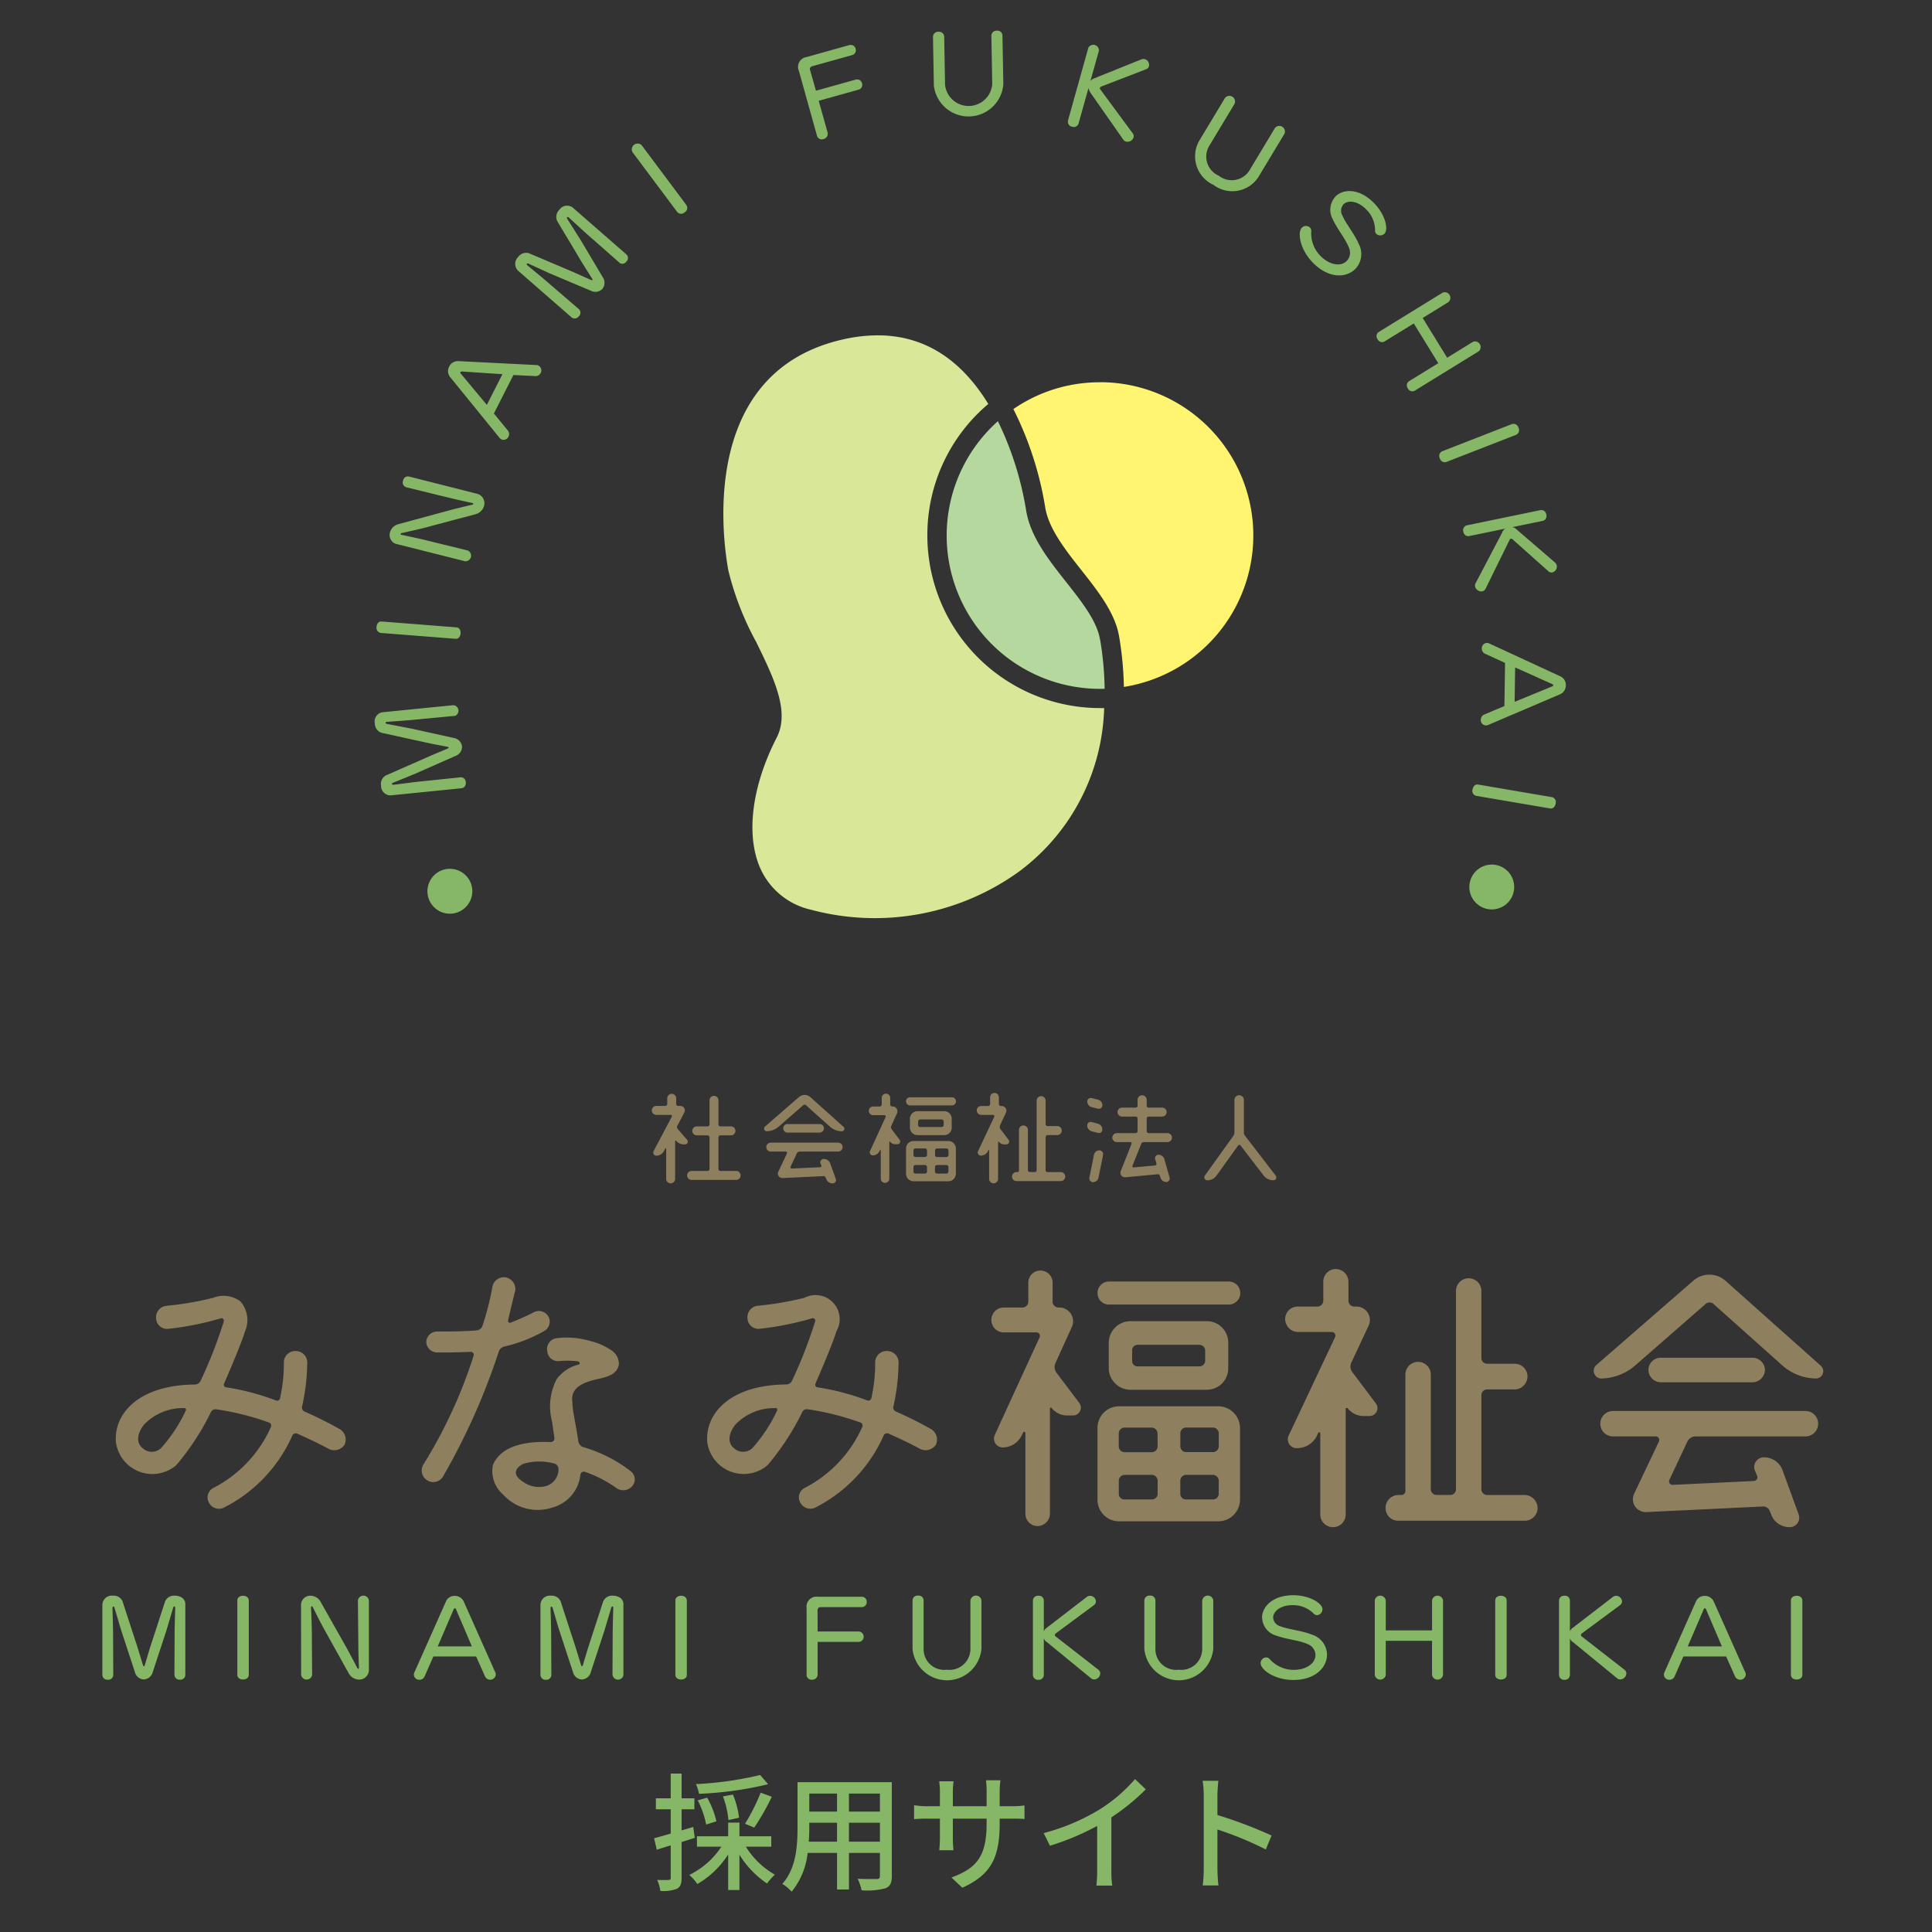 <svg xmlns="http://www.w3.org/2000/svg" xmlns:xlink="http://www.w3.org/1999/xlink" width="151" height="151" viewBox="0 0 151 151">
  <rect x="0" y="0" width="151" height="151" fill="#333333" stroke="none"/>
  <defs>
    <clipPath id="clip-path">
      <rect id="長方形_820" data-name="長方形 820" width="151" height="151" transform="translate(803 8746)" fill="#fff" stroke="#707070" stroke-width="1"/>
    </clipPath>
  </defs>
  <g id="footer-logo" transform="translate(-803 -8746)" clip-path="url(#clip-path)">
    <path id="パス_2428" data-name="パス 2428" d="M12.992,274.688c-.276.924-1.178,3.029-1.64,4.091a.211.211,0,0,0,.185.3A18.9,18.9,0,0,1,15.4,280.1a.241.241,0,0,0,.324-.16,12.584,12.584,0,0,0,.3-2.844.893.893,0,0,1,.971-.855.9.9,0,0,1,.855.993,16.379,16.379,0,0,1-.393,3.306.343.343,0,0,0,.207.44,29.787,29.787,0,0,1,2.727,1.364.941.941,0,0,1,.371,1.225.965.965,0,0,1-1.226.324c-.88-.484-1.709-.855-2.473-1.2a.291.291,0,0,0-.371.138,11.568,11.568,0,0,1-5.291,5.615.884.884,0,0,1-1.226-.345.834.834,0,0,1,.371-1.178,9.852,9.852,0,0,0,4.462-4.738.258.258,0,0,0-.185-.371,20.857,20.857,0,0,0-4.069-1.018.4.4,0,0,0-.44.233,19.615,19.615,0,0,1-2.706,4.138,2.874,2.874,0,0,1-4.713-1.826c-.164-2.171,1.735-4.437,6.146-4.484A.5.5,0,0,0,9.5,278.6a35.6,35.6,0,0,0,1.826-4.669.193.193,0,0,0-.207-.255,23.259,23.259,0,0,1-4.182.833.858.858,0,0,1-.9-.833.9.9,0,0,1,.807-.971,24.5,24.5,0,0,0,3.651-.625,2.207,2.207,0,0,1,2.127.276,2.208,2.208,0,0,1,.371,2.335Zm-6.538,9.106a11.886,11.886,0,0,0,1.895-2.887.132.132,0,0,0-.138-.207,4.193,4.193,0,0,0-3.12,1.295c-.6.764-.578,1.48-.091,1.847a1.043,1.043,0,0,0,1.455-.047Z" transform="translate(809.162 8575.354)" fill="#8e7f5e"/>
    <path id="パス_2429" data-name="パス 2429" d="M75.121,273.33a.588.588,0,0,0-.44.393,51.55,51.55,0,0,1-4.393,9.822.885.885,0,0,1-1.178.255.9.9,0,0,1-.324-1.247,37.666,37.666,0,0,0,3.927-8.506.231.231,0,0,0-.255-.3c-.625.022-1.342.047-1.989.047h-.625a.862.862,0,0,1-.833-.833.853.853,0,0,1,.833-.807c1.062,0,2.127,0,3.142-.091a.541.541,0,0,0,.44-.415,21.522,21.522,0,0,0,.764-3.029.914.914,0,0,1,1.04-.695.936.936,0,0,1,.738,1.04c-.138.509-.324,1.316-.556,2.287-.047.138.069.276.207.207.578-.233,1.178-.484,1.756-.785a.859.859,0,0,1,1.178.3.838.838,0,0,1-.3,1.131,11.392,11.392,0,0,1-3.142,1.225Zm9.822,9.71a.8.8,0,0,1,.185,1.178.925.925,0,0,1-1.273.16,9.345,9.345,0,0,0-2.426-1.247.273.273,0,0,0-.371.207A2.964,2.964,0,0,1,78.91,285.9a3.646,3.646,0,0,1-3.884-.993,2.434,2.434,0,0,1-.807-2.313c.324-.785,1.295-1.942,4.531-1.8a.285.285,0,0,0,.276-.345c-.047-.3-.116-.833-.185-1.273a4.582,4.582,0,0,1,.371-3.306,3.022,3.022,0,0,1,1.709-1.131c.16-.047.069-.233-.069-.255a7.256,7.256,0,0,0-1.433-.022.835.835,0,0,1-.949-.785.846.846,0,0,1,.695-.993,6.345,6.345,0,0,1,2.636.207,4.959,4.959,0,0,1,1.756.786,1.268,1.268,0,0,1,.509,1.087c-.16.738-.88.924-1.549,1.087-1.873.371-2.2,1.062-2.08,1.847,0,.669.255,1.6.462,3.051a.6.6,0,0,0,.371.44,11.021,11.021,0,0,1,3.673,1.847Zm-6.52,1.178a1.361,1.361,0,0,0,.924-1.316.446.446,0,0,0-.371-.44,4.458,4.458,0,0,0-2.335.022c-.415.16-1.131.738-.069,1.411a2.106,2.106,0,0,0,1.847.324Z" transform="translate(767.303 8577.912)" fill="#8e7f5e"/>
    <path id="パス_2430" data-name="パス 2430" d="M140.1,274.688c-.276.924-1.178,3.029-1.64,4.091a.211.211,0,0,0,.185.3,18.9,18.9,0,0,1,3.858,1.018.241.241,0,0,0,.324-.16,12.584,12.584,0,0,0,.3-2.844.893.893,0,0,1,.971-.855.9.9,0,0,1,.855.993,16.379,16.379,0,0,1-.393,3.306.343.343,0,0,0,.207.44,29.787,29.787,0,0,1,2.727,1.364.941.941,0,0,1,.371,1.225.965.965,0,0,1-1.225.324c-.88-.484-1.709-.855-2.473-1.2a.291.291,0,0,0-.371.138,11.568,11.568,0,0,1-5.291,5.615.884.884,0,0,1-1.226-.345.834.834,0,0,1,.371-1.178,9.852,9.852,0,0,0,4.462-4.738.258.258,0,0,0-.185-.371,20.857,20.857,0,0,0-4.069-1.018.4.4,0,0,0-.44.233,19.615,19.615,0,0,1-2.706,4.138A2.874,2.874,0,0,1,130,283.335c-.164-2.171,1.735-4.437,6.146-4.484a.5.5,0,0,0,.462-.255,35.6,35.6,0,0,0,1.826-4.669.193.193,0,0,0-.207-.255,23.259,23.259,0,0,1-4.182.833.858.858,0,0,1-.9-.833.9.9,0,0,1,.807-.971,24.505,24.505,0,0,0,3.651-.625,1.884,1.884,0,0,1,2.5,2.611Zm-6.542,9.106a11.886,11.886,0,0,0,1.895-2.887.132.132,0,0,0-.138-.207,4.193,4.193,0,0,0-3.12,1.295c-.6.764-.578,1.48-.091,1.847A1.043,1.043,0,0,0,133.56,283.793Z" transform="translate(728.275 8575.354)" fill="#8e7f5e"/>
    <path id="パス_2431" data-name="パス 2431" d="M196.362,269.317a1.075,1.075,0,0,1,.993,1.524l-1.273,2.8a.753.753,0,0,0,.069.764l1.778,2.356a.612.612,0,0,1-.484.993h-.484a1.548,1.548,0,0,1-1.2-.6c-.022-.047-.116,0-.116.047v8.226a.978.978,0,0,1-.971.971.959.959,0,0,1-.949-.971v-6.309a.089.089,0,0,0-.164-.047l-.116.233a1.66,1.66,0,0,1-1.5.949.689.689,0,0,1-.625-.949l3.513-7.651a.274.274,0,0,0-.255-.393h-2.542a.971.971,0,0,1,0-1.942h1.455a.463.463,0,0,0,.462-.462v-1.48a.949.949,0,1,1,1.9,0v1.48a.463.463,0,0,0,.462.462h.047Zm3-1.131a.9.9,0,0,1,.9-.9h9.36a.9.9,0,1,1,0,1.8h-9.36A.888.888,0,0,1,199.366,268.186Zm1.687,17.841a1.682,1.682,0,0,1-1.687-1.687v-5.615a1.682,1.682,0,0,1,1.687-1.687h7.764a1.7,1.7,0,0,1,1.687,1.687v5.615a1.7,1.7,0,0,1-1.687,1.687Zm-.807-13.957a1.7,1.7,0,0,1,1.687-1.687h5.986a1.679,1.679,0,0,1,1.666,1.687v1.989a1.677,1.677,0,0,1-1.666,1.687h-5.986a1.7,1.7,0,0,1-1.687-1.687Zm3.811,7.095a.462.462,0,0,0-.462-.462h-2.127a.458.458,0,0,0-.44.462v1.018a.454.454,0,0,0,.44.44H203.6a.459.459,0,0,0,.462-.44Zm-2.586,3.233a.458.458,0,0,0-.44.462v1.018a.439.439,0,0,0,.44.44H203.6a.444.444,0,0,0,.462-.44v-1.018a.462.462,0,0,0-.462-.462Zm5.869-8.48a.441.441,0,0,0,.44-.44v-.807a.454.454,0,0,0-.44-.44h-4.829a.439.439,0,0,0-.44.44v.807a.426.426,0,0,0,.44.44Zm1.04,6.7a.458.458,0,0,0,.462-.44v-1.018a.462.462,0,0,0-.462-.462h-2.1a.459.459,0,0,0-.44.462v1.018a.454.454,0,0,0,.44.44Zm-2.542,3.258a.439.439,0,0,0,.44.44h2.1a.444.444,0,0,0,.462-.44v-1.018a.462.462,0,0,0-.462-.462h-2.1a.459.459,0,0,0-.44.462Z" transform="translate(689.416 8578.875)" fill="#8e7f5e"/>
    <path id="パス_2432" data-name="パス 2432" d="M259.388,273.456a.756.756,0,0,0,.091.764l1.826,2.426a.615.615,0,0,1-.484.993h-.484a1.576,1.576,0,0,1-1.247-.625c-.047-.022-.138,0-.138.047v8.273a.993.993,0,0,1-1.986,0V279a.087.087,0,0,0-.16-.047l-.091.207a1.74,1.74,0,0,1-1.571.993.692.692,0,0,1-.647-.993l3.629-7.695a.282.282,0,0,0-.255-.393h-2.658a1.021,1.021,0,0,1-.993-1.018.98.98,0,0,1,.993-.971h1.549a.461.461,0,0,0,.44-.462v-1.5a.978.978,0,0,1,.971-.971,1,1,0,0,1,.993.971v1.5a.458.458,0,0,0,.44.462h.164a1.052,1.052,0,0,1,.971,1.5l-1.342,2.866Zm10.168,9.917a.458.458,0,0,0,.462.44h2.913a1.026,1.026,0,0,1,1.018,1.018,1,1,0,0,1-1.018.993h-9.87a.985.985,0,0,1-.993-.993,1.009,1.009,0,0,1,.993-1.018h.233a.315.315,0,0,0,.324-.324V274.4a.993.993,0,0,1,1.986,0v8.968a.454.454,0,0,0,.44.44h1.087a.439.439,0,0,0,.44-.44V267.866a.993.993,0,1,1,1.986,0v5.247a.444.444,0,0,0,.462.44h2.149a1,1,0,0,1,.993.993,1.023,1.023,0,0,1-.993,1.018h-2.149a.444.444,0,0,0-.462.44v7.371Z" transform="translate(649.224 8579.033)" fill="#8e7f5e"/>
    <path id="パス_2433" data-name="パス 2433" d="M329.915,269.671a.472.472,0,0,0-.669,0l-5.477,4.786a4.179,4.179,0,0,1-2.706,1.018.609.609,0,0,1-.371-1.018l7.626-6.633a1.9,1.9,0,0,1,2.52.022l7.44,6.633a.569.569,0,0,1-.371.993,4.008,4.008,0,0,1-2.636-1.018l-5.36-4.786ZM322.035,280a.993.993,0,0,1,0-1.986h15.044a.993.993,0,1,1,0,1.986h-8.6a.7.7,0,0,0-.625.393l-1.411,3a.274.274,0,0,0,.255.393l6.331-.3a.293.293,0,0,0,.276-.393l-.185-.44a.753.753,0,0,1,.716-1.018,1.538,1.538,0,0,1,1.455,1.018l1.247,3.422a.741.741,0,0,1-.695,1.018,1.518,1.518,0,0,1-1.455-1.018l-.116-.276a.532.532,0,0,0-.484-.324l-9.153.44a1.006,1.006,0,0,1-.949-1.433l1.942-4.091a.282.282,0,0,0-.255-.393h-3.349Zm3.742-4.229a.978.978,0,0,1-.971-.971.959.959,0,0,1,.971-.949h7.164a.974.974,0,0,1,.971.949.993.993,0,0,1-.971.971Z" transform="translate(607.032 8578.266)" fill="#8e7f5e"/>
    <path id="パス_2434" data-name="パス 2434" d="M5.643,342.56l.015-3.244c0-.491.047-1.986.047-1.986,0-.087-.033-.135-.069-.135s-.069.04-.095.116c0,0-.491,1.666-.578,1.931l-1.015,3.087a.761.761,0,0,1-.7.578.753.753,0,0,1-.695-.578l-1.073-3.269c-.062-.2-.516-1.742-.516-1.742-.015-.069-.062-.109-.095-.109s-.069.04-.069.142c0,0,.047,1.564.047,1.862l.015,3.346v.007a.379.379,0,0,1-.422.36.386.386,0,0,1-.429-.367v-5.513a.737.737,0,0,1,.822-.687.746.746,0,0,1,.756.447l1.164,3.575.415,1.353c.033.095.055.142.087.142s.062-.047.087-.142c0,0,.345-1.156.407-1.353l1.164-3.575a.761.761,0,0,1,.767-.447c.407,0,.815.218.815.665v5.535a.374.374,0,0,1-.422.36.373.373,0,0,1-.422-.353v-.007Z" transform="translate(810.99 8534.355)" fill="#86b767"/>
    <path id="パス_2435" data-name="パス 2435" d="M29.02,336.737c0-.251.225-.367.447-.367s.447.116.447.367v5.818c0,.244-.218.36-.447.36s-.447-.116-.447-.36Z" transform="translate(792.529 8534.35)" fill="#86b767"/>
    <path id="パス_2436" data-name="パス 2436" d="M44.456,338.866c-.244-.436-.822-1.6-.822-1.6a.125.125,0,0,0-.095-.08c-.022,0-.047.033-.047.1v.015s.062,1.455.062,1.986l.022,3.269a.436.436,0,0,1-.858,0l-.007-5.393a.726.726,0,0,1,.735-.8.9.9,0,0,1,.789.469l2.033,3.6c.265.476.844,1.586.844,1.586.022.04.047.062.069.062s.055-.033.055-.1c0,0-.047-1.116-.047-1.68l-.033-3.575a.434.434,0,0,1,.858,0v5.393a.756.756,0,0,1-.767.8.943.943,0,0,1-.822-.516l-1.978-3.549Z" transform="translate(783.818 8534.355)" fill="#86b767"/>
    <path id="パス_2437" data-name="パス 2437" d="M71.829,341.135H68.484l-.68,1.549a.437.437,0,0,1-.407.273.417.417,0,0,1-.436-.389.4.4,0,0,1,.04-.189l2.469-5.549a.726.726,0,0,1,.687-.429.753.753,0,0,1,.695.429l2.469,5.542a.371.371,0,0,1,.04.178.427.427,0,0,1-.447.4.441.441,0,0,1-.4-.273l-.687-1.542Zm-1.578-3.7a.086.086,0,0,0-.087-.062.084.084,0,0,0-.087.062l-1.251,2.909h2.666l-1.244-2.909Z" transform="translate(768.387 8534.33)" fill="#86b767"/>
    <path id="パス_2438" data-name="パス 2438" d="M99.793,342.56l.015-3.244c0-.491.047-1.986.047-1.986,0-.087-.033-.135-.069-.135s-.069.04-.095.116c0,0-.491,1.666-.578,1.931L98.1,342.331a.761.761,0,0,1-.7.578.753.753,0,0,1-.695-.578l-1.073-3.269c-.062-.2-.516-1.742-.516-1.742-.015-.069-.062-.109-.095-.109s-.069.04-.069.142c0,0,.047,1.564.047,1.862l.015,3.346v.007a.379.379,0,0,1-.422.36.386.386,0,0,1-.429-.367v-5.513a.737.737,0,0,1,.822-.687.746.746,0,0,1,.756.447l1.164,3.575.415,1.353c.033.095.055.142.087.142s.062-.047.087-.142c0,0,.345-1.156.407-1.353l1.164-3.575a.761.761,0,0,1,.767-.447c.407,0,.815.218.815.665v5.535a.428.428,0,0,1-.844.007v-.007Z" transform="translate(751.078 8534.355)" fill="#86b767"/>
    <path id="パス_2439" data-name="パス 2439" d="M123.17,336.737c0-.251.225-.367.447-.367s.447.116.447.367v5.818c0,.244-.218.36-.447.36s-.447-.116-.447-.36Z" transform="translate(732.617 8534.35)" fill="#86b767"/>
    <path id="パス_2440" data-name="パス 2440" d="M152.232,340.114v2.556a.412.412,0,0,1-.447.4.375.375,0,0,1-.415-.382v-5.222a.774.774,0,0,1,.876-.876h3.418a.391.391,0,0,1,.407.407.383.383,0,0,1-.4.4H152.49c-.182,0-.265.087-.265.273l.007,1.633h3.189a.407.407,0,0,1,.007.815h-3.2Z" transform="translate(714.672 8534.209)" fill="#86b767"/>
    <path id="パス_2441" data-name="パス 2441" d="M178.667,336.707a.434.434,0,0,1,.858,0v3.8a2.705,2.705,0,0,1-5.386,0v-3.8a.393.393,0,0,1,.436-.367.387.387,0,0,1,.429.367v3.753a1.616,1.616,0,0,0,1.822,1.673,1.633,1.633,0,0,0,1.836-1.673v-3.753Z" transform="translate(700.183 8534.368)" fill="#86b767"/>
    <path id="パス_2442" data-name="パス 2442" d="M201.055,339.974a.666.666,0,0,1-.2-.273v2.869a.384.384,0,0,1-.422.367.39.39,0,0,1-.429-.367v-5.833a.387.387,0,0,1,.429-.367.38.38,0,0,1,.422.367v2.415a.567.567,0,0,1,.2-.258l3.16-2.433a.432.432,0,0,1,.258-.087.467.467,0,0,1,.455.436.362.362,0,0,1-.164.3l-2.971,2.2a.163.163,0,0,0-.076.124.14.14,0,0,0,.062.116l3.338,2.6a.352.352,0,0,1,.149.291.49.49,0,0,1-.469.469.38.38,0,0,1-.258-.095l-3.473-2.847Z" transform="translate(683.727 8534.35)" fill="#86b767"/>
    <path id="パス_2443" data-name="パス 2443" d="M228.487,336.707a.434.434,0,0,1,.858,0v3.8a2.705,2.705,0,0,1-5.386,0v-3.8a.393.393,0,0,1,.436-.367.387.387,0,0,1,.429.367v3.753a1.616,1.616,0,0,0,1.822,1.673,1.633,1.633,0,0,0,1.836-1.673v-3.753Z" transform="translate(668.48 8534.368)" fill="#86b767"/>
    <path id="パス_2444" data-name="パス 2444" d="M249.053,338.027c0-.869.829-1.767,2.44-1.767,1.306,0,2.284.647,2.284,1.095a.461.461,0,0,1-.422.462.362.362,0,0,1-.287-.142,2.27,2.27,0,0,0-1.651-.64c-.891,0-1.495.469-1.495.971a.753.753,0,0,0,.564.68c.658.258,1.651.327,2.447.647a1.672,1.672,0,0,1,1.2,1.556c0,1.026-.931,1.993-2.626,1.993-1.516,0-2.564-.822-2.564-1.306a.455.455,0,0,1,.429-.455.385.385,0,0,1,.3.149,2.474,2.474,0,0,0,1.884.822c.931,0,1.673-.491,1.673-1.164a.928.928,0,0,0-.6-.844c-.658-.3-1.687-.382-2.433-.658a1.507,1.507,0,0,1-1.135-1.4Z" transform="translate(652.584 8534.419)" fill="#86b767"/>
    <path id="パス_2445" data-name="パス 2445" d="M277.957,339.887h-3.618v2.673a.436.436,0,0,1-.858,0v-5.833a.434.434,0,0,1,.858,0v2.346h3.618v-2.346a.434.434,0,0,1,.858,0v5.833a.436.436,0,0,1-.858,0Z" transform="translate(636.968 8534.355)" fill="#86b767"/>
    <path id="パス_2446" data-name="パス 2446" d="M299.37,336.737c0-.251.225-.367.447-.367s.447.116.447.367v5.818c0,.244-.218.36-.447.36s-.447-.116-.447-.36Z" transform="translate(620.493 8534.35)" fill="#86b767"/>
    <path id="パス_2447" data-name="パス 2447" d="M314.125,339.974a.666.666,0,0,1-.2-.273v2.869a.384.384,0,0,1-.422.367.39.39,0,0,1-.429-.367v-5.833a.387.387,0,0,1,.429-.367.38.38,0,0,1,.422.367v2.415a.567.567,0,0,1,.2-.258l3.16-2.433a.432.432,0,0,1,.258-.087.467.467,0,0,1,.455.436.362.362,0,0,1-.164.3l-2.971,2.2a.163.163,0,0,0-.076.124.14.14,0,0,0,.062.116l3.338,2.6a.352.352,0,0,1,.149.291.49.49,0,0,1-.469.469.38.38,0,0,1-.258-.095l-3.473-2.847Z" transform="translate(611.775 8534.35)" fill="#86b767"/>
    <path id="パス_2448" data-name="パス 2448" d="M340.489,341.135h-3.346l-.68,1.549a.437.437,0,0,1-.407.273.417.417,0,0,1-.436-.389.4.4,0,0,1,.04-.189l2.469-5.549a.726.726,0,0,1,.687-.429.754.754,0,0,1,.695.429l2.469,5.542a.371.371,0,0,1,.04.178.427.427,0,0,1-.447.4.441.441,0,0,1-.4-.273l-.687-1.542Zm-1.578-3.7a.086.086,0,0,0-.087-.062.084.084,0,0,0-.087.062l-1.251,2.909h2.666l-1.244-2.909Z" transform="translate(597.425 8534.33)" fill="#86b767"/>
    <path id="パス_2449" data-name="パス 2449" d="M362.92,336.737c0-.251.225-.367.447-.367s.447.116.447.367v5.818c0,.244-.218.36-.447.36s-.447-.116-.447-.36Z" transform="translate(580.053 8534.35)" fill="#86b767"/>
    <path id="パス_2450" data-name="パス 2450" d="M120.093,231a.234.234,0,0,0,.033.258l.735.851a.215.215,0,0,1-.164.356h-.087a.8.8,0,0,1-.622-.291c-.015-.015-.065,0-.065.025v2.96a.349.349,0,0,1-.7,0v-2.353a.038.038,0,0,0-.073-.015l-.105.2a.682.682,0,0,1-.589.356.245.245,0,0,1-.218-.356l1.426-2.695a.093.093,0,0,0-.08-.138h-1.135a.349.349,0,0,1,0-.7h.705a.159.159,0,0,0,.153-.153v-.444a.349.349,0,0,1,.7,0v.444a.159.159,0,0,0,.153.153h.171a.35.35,0,0,1,.309.516L120.1,231Zm3.215,3.375a.159.159,0,0,0,.153.164h1.229a.349.349,0,1,1,0,.7h-3.48a.349.349,0,1,1,0-.7h1.236a.163.163,0,0,0,.164-.164v-2.458a.162.162,0,0,0-.164-.16h-.833a.349.349,0,1,1,0-.7h.833a.156.156,0,0,0,.164-.153v-1.884a.349.349,0,1,1,.7,0v1.884a.149.149,0,0,0,.153.153h.825a.349.349,0,0,1,0,.7h-.825a.153.153,0,0,0-.153.16Z" transform="translate(735.844 8602.979)" fill="#8e7f5e"/>
    <path id="パス_2451" data-name="パス 2451" d="M145.512,229.543a.162.162,0,0,0-.233,0l-1.916,1.673a1.468,1.468,0,0,1-.945.356.213.213,0,0,1-.131-.356l2.669-2.32a.67.67,0,0,1,.884.007l2.6,2.324a.2.2,0,0,1-.131.349,1.418,1.418,0,0,1-.924-.356l-1.876-1.673Zm-2.76,3.618a.349.349,0,0,1,0-.7h5.266a.349.349,0,0,1,0,.7h-3.011a.244.244,0,0,0-.218.138l-.495,1.051a.1.1,0,0,0,.091.138l2.218-.105a.1.1,0,0,0,.1-.138l-.065-.153a.263.263,0,0,1,.251-.356.54.54,0,0,1,.509.356l.436,1.2a.26.26,0,0,1-.244.356.533.533,0,0,1-.509-.356l-.04-.1a.188.188,0,0,0-.171-.113l-3.2.153a.352.352,0,0,1-.331-.5l.68-1.433a.1.1,0,0,0-.091-.138h-1.175Zm1.309-1.484a.34.34,0,0,1-.338-.338.334.334,0,0,1,.338-.331h2.509a.338.338,0,0,1,.338.331.345.345,0,0,1-.338.338Z" transform="translate(720.49 8602.844)" fill="#8e7f5e"/>
    <path id="パス_2452" data-name="パス 2452" d="M166.6,229.441a.378.378,0,0,1,.349.535l-.444.978a.258.258,0,0,0,.025.265l.622.825a.216.216,0,0,1-.171.349h-.171a.539.539,0,0,1-.422-.211c-.007-.015-.04,0-.04.015v2.88a.34.34,0,0,1-.338.338.334.334,0,0,1-.331-.338V232.87a.031.031,0,0,0-.058-.015l-.04.08a.579.579,0,0,1-.527.331.239.239,0,0,1-.218-.331l1.229-2.676a.1.1,0,0,0-.091-.138h-.891a.338.338,0,0,1,0-.676h.509a.162.162,0,0,0,.164-.16v-.516a.331.331,0,1,1,.662,0v.516a.162.162,0,0,0,.164.16h.015Zm1.051-.4a.317.317,0,0,1,.316-.316h3.277a.316.316,0,1,1,0,.633h-3.277A.312.312,0,0,1,167.656,229.045Zm.593,6.244a.587.587,0,0,1-.589-.589v-1.967a.587.587,0,0,1,.589-.589h2.716a.591.591,0,0,1,.589.589V234.7a.591.591,0,0,1-.589.589Zm-.284-4.887a.591.591,0,0,1,.589-.589h2.095a.585.585,0,0,1,.582.589v.695a.585.585,0,0,1-.582.589h-2.095a.591.591,0,0,1-.589-.589Zm1.335,2.484a.161.161,0,0,0-.16-.16h-.745a.16.16,0,0,0-.153.16v.356a.159.159,0,0,0,.153.153h.745a.16.16,0,0,0,.16-.153Zm-.905,1.135a.16.16,0,0,0-.153.16v.356a.154.154,0,0,0,.153.153h.745a.155.155,0,0,0,.16-.153v-.356a.161.161,0,0,0-.16-.16Zm2.055-2.971a.154.154,0,0,0,.153-.153v-.284a.159.159,0,0,0-.153-.153h-1.691a.151.151,0,0,0-.153.153v.284a.147.147,0,0,0,.153.153Zm.364,2.349a.161.161,0,0,0,.164-.153v-.356a.162.162,0,0,0-.164-.16h-.735a.16.16,0,0,0-.153.16v.356a.159.159,0,0,0,.153.153Zm-.891,1.138a.154.154,0,0,0,.153.153h.735a.156.156,0,0,0,.164-.153v-.356a.162.162,0,0,0-.164-.16h-.735a.16.16,0,0,0-.153.16Z" transform="translate(706.158 8603.037)" fill="#8e7f5e"/>
    <path id="パス_2453" data-name="パス 2453" d="M189.758,230.866a.259.259,0,0,0,.033.265l.64.851a.217.217,0,0,1-.171.349h-.171a.548.548,0,0,1-.436-.218c-.015-.007-.047,0-.047.015v2.895a.349.349,0,1,1-.7,0V232.8a.031.031,0,0,0-.058-.015l-.033.073a.611.611,0,0,1-.549.349.242.242,0,0,1-.225-.349l1.269-2.695a.1.1,0,0,0-.091-.138h-.931a.358.358,0,0,1-.349-.356.34.34,0,0,1,.349-.338h.542a.16.16,0,0,0,.153-.16v-.527a.34.34,0,0,1,.338-.338.349.349,0,0,1,.349.338v.527a.16.16,0,0,0,.153.16h.058a.367.367,0,0,1,.338.527l-.469,1Zm3.56,3.473a.16.16,0,0,0,.16.153H194.5a.359.359,0,0,1,.356.356.353.353,0,0,1-.356.349h-3.455a.347.347,0,0,1-.349-.349.351.351,0,0,1,.349-.356h.08a.109.109,0,0,0,.113-.113V231.2a.349.349,0,1,1,.7,0v3.138a.159.159,0,0,0,.153.153h.378a.151.151,0,0,0,.153-.153V228.91a.349.349,0,1,1,.7,0v1.836a.153.153,0,0,0,.16.153h.753a.352.352,0,0,1,.349.349.355.355,0,0,1-.349.356h-.753a.155.155,0,0,0-.16.153v2.582Z" transform="translate(691.401 8603.113)" fill="#8e7f5e"/>
    <path id="パス_2454" data-name="パス 2454" d="M212.516,229.155a.451.451,0,0,1,.349.444.275.275,0,0,1-.349.265l-.484-.12a.468.468,0,0,1-.349-.444.272.272,0,0,1,.349-.265Zm.007,1.884a.468.468,0,0,1,.338.455.27.27,0,0,1-.338.265l-.495-.131a.48.48,0,0,1-.349-.462.268.268,0,0,1,.349-.258Zm-.389,4.571a.292.292,0,0,1-.284-.356l.356-1.778a.431.431,0,0,1,.422-.356.3.3,0,0,1,.291.356l-.356,1.778A.44.44,0,0,1,212.135,235.609Zm3.975-3.138a.221.221,0,0,0-.211.145l-.68,1.706a.094.094,0,0,0,.1.131l1.666-.153a.124.124,0,0,0,.105-.164l-.1-.324a.273.273,0,0,1,.258-.349.478.478,0,0,1,.462.349l.411,1.433a.275.275,0,0,1-.258.349.487.487,0,0,1-.462-.349l-.04-.145a.171.171,0,0,0-.178-.113l-2.516.236a.35.35,0,0,1-.364-.484l.84-2.12a.107.107,0,0,0-.1-.145h-1.051a.349.349,0,1,1,0-.7h1.473a.155.155,0,0,0,.153-.16v-.971a.156.156,0,0,0-.153-.164H214.4a.349.349,0,0,1,0-.7h1.062a.149.149,0,0,0,.153-.153v-.455a.356.356,0,1,1,.713,0v.455a.149.149,0,0,0,.153.153h1.058a.349.349,0,0,1,0,.7h-1.058a.156.156,0,0,0-.153.164v.971a.155.155,0,0,0,.153.16h1.473a.349.349,0,1,1,0,.7h-1.851Z" transform="translate(676.294 8602.788)" fill="#8e7f5e"/>
    <path id="パス_2455" data-name="パス 2455" d="M239.926,231.685a.456.456,0,0,0,.1.284l2.386,3.1a.227.227,0,0,1-.178.371.96.96,0,0,1-.76-.371l-1.811-2.353a.116.116,0,0,0-.185.007l-1.684,2.346a.875.875,0,0,1-.72.371.234.234,0,0,1-.193-.371l2.218-3.091a.48.48,0,0,0,.091-.284v-2.531a.371.371,0,1,1,.742,0v2.524Z" transform="translate(660.289 8602.808)" fill="#8e7f5e"/>
    <path id="パス_2456" data-name="パス 2456" d="M72.176,183.557a1.754,1.754,0,1,1,1.12-2.215A1.756,1.756,0,0,1,72.176,183.557Z" transform="translate(766.531 8633.768)" fill="#86b767"/>
    <path id="パス_2457" data-name="パス 2457" d="M64.792,145.79l-3.255.309c-.495.051-2,.153-2,.153-.087.007-.131.044-.127.084s.047.065.127.084c0,0,1.72.327,2,.385l3.2.709a.767.767,0,0,1,.651.647.758.758,0,0,1-.509.756l-3.171,1.4c-.189.084-1.7.691-1.7.691-.069.022-.105.073-.1.105s.047.065.149.058c0,0,1.564-.2,1.862-.233l3.353-.349h.007a.381.381,0,0,1,.4.385.393.393,0,0,1-.324.469L59.831,152a.74.74,0,0,1-.771-.753.756.756,0,0,1,.371-.8l3.466-1.527c.222-.095,1.316-.553,1.316-.553.091-.04.135-.069.135-.1s-.055-.058-.149-.073c0,0-1.2-.229-1.4-.273l-3.7-.811a.764.764,0,0,1-.524-.724.727.727,0,0,1,.585-.88l5.549-.553a.433.433,0,0,1,.095.847H64.8Z" transform="translate(773.722 8656.163)" fill="#86b767"/>
    <path id="パス_2458" data-name="パス 2458" d="M59.272,127.872a.4.4,0,0,1-.335-.476c.018-.229.153-.44.4-.418l5.84.458c.244.018.345.247.327.476s-.153.44-.4.418Z" transform="translate(773.493 8667.597)" fill="#86b767"/>
    <path id="パス_2459" data-name="パス 2459" d="M64.457,99.813c-.487.127-1.76.407-1.76.407a.121.121,0,0,0-.1.073c-.007.022.018.055.087.073H62.7s1.436.3,1.956.436l3.2.785a.441.441,0,0,1-.215.84L62.369,101.1a.73.73,0,0,1-.6-.916.91.91,0,0,1,.655-.655l4.022-1.091c.531-.142,1.76-.433,1.76-.433.044-.015.073-.029.08-.055s-.018-.062-.087-.08c0,0-1.1-.233-1.655-.371l-3.5-.855a.39.39,0,0,1-.251-.513.383.383,0,0,1,.465-.327l5.269,1.335a.764.764,0,0,1,.6.949.948.948,0,0,1-.709.673Z" transform="translate(771.708 8687.44)" fill="#86b767"/>
    <path id="パス_2460" data-name="パス 2460" d="M79.416,72.106l-1.527,3.007,1.08,1.316a.444.444,0,0,1,.062.491.418.418,0,0,1-.549.215.439.439,0,0,1-.153-.12l-3.862-4.753a.736.736,0,0,1-.073-.815.755.755,0,0,1,.705-.429l6.109.309a.38.38,0,0,1,.178.047.431.431,0,0,1,.156.582.436.436,0,0,1-.429.233l-1.7-.084Zm-4.044-.269a.089.089,0,0,0-.095.047.081.081,0,0,0,.018.105l2.044,2.451,1.218-2.4-3.182-.211Z" transform="translate(763.712 8703.205)" fill="#86b767"/>
    <path id="パス_2461" data-name="パス 2461" d="M96.876,42.035l-2.455-2.16c-.375-.327-1.476-1.349-1.476-1.349-.065-.058-.12-.065-.149-.033s-.018.08.025.149c0,0,.938,1.476,1.084,1.716l1.673,2.818a.77.77,0,0,1-.025.916.757.757,0,0,1-.9.145L91.461,42.89c-.189-.084-1.666-.764-1.666-.764a.121.121,0,0,0-.145,0c-.025.029-.018.08.062.145,0,0,1.218,1,1.444,1.2l2.553,2.2h.007a.385.385,0,0,1-.007.564.392.392,0,0,1-.564.084l-4.186-3.651a.745.745,0,0,1,.022-1.08.753.753,0,0,1,.84-.28l3.484,1.48,1.3.582c.091.04.142.051.164.029s.007-.08-.051-.16c0,0-.651-1.029-.756-1.2l-1.942-3.251a.766.766,0,0,1,.167-.876.729.729,0,0,1,1.044-.178l4.2,3.666a.378.378,0,0,1-.007.56.373.373,0,0,1-.545.087h-.007Z" transform="translate(754.529 8724.487)" fill="#86b767"/>
    <path id="パス_2462" data-name="パス 2462" d="M113.795,24.875a.457.457,0,0,1,.72-.535l3.509,4.695a.4.4,0,0,1-.142.56.4.4,0,0,1-.578-.022l-3.509-4.695Z" transform="translate(738.629 8733)" fill="#86b767"/>
    <path id="パス_2463" data-name="パス 2463" d="M151.167,7.428l.695,2.48a.416.416,0,0,1-.324.509.382.382,0,0,1-.505-.258l-1.415-5.066a.778.778,0,0,1,.611-1.087l3.317-.927a.394.394,0,0,1,.505.284.387.387,0,0,1-.28.495l-3.087.862a.235.235,0,0,0-.182.338l.451,1.582,3.095-.865a.394.394,0,0,1,.505.284.39.39,0,0,1-.276.5l-3.1.865Z" transform="translate(715.821 8746.45)" fill="#86b767"/>
    <path id="パス_2464" data-name="パス 2464" d="M183.094.378A.4.4,0,0,1,183.519,0a.389.389,0,0,1,.44.364l.069,3.829a2.728,2.728,0,0,1-5.429.1L178.53.465a.4.4,0,0,1,.436-.378.4.4,0,0,1,.44.364l.069,3.782a1.851,1.851,0,0,0,3.687-.069L183.094.382Z" transform="translate(697.389 8748.397)" fill="#86b767"/>
    <path id="パス_2465" data-name="パス 2465" d="M209.246,6.73a.7.7,0,0,1-.124-.32L208.341,9.2a.386.386,0,0,1-.509.24.391.391,0,0,1-.316-.473L209.1,3.3a.433.433,0,0,1,.826.233l-.658,2.346a.585.585,0,0,1,.258-.2l3.727-1.5a.445.445,0,0,1,.273-.015.467.467,0,0,1,.32.549.356.356,0,0,1-.24.244L210.126,6.3a.166.166,0,0,0-.109.1.144.144,0,0,0,.029.131l2.531,3.429a.361.361,0,0,1,.065.32.5.5,0,0,1-.582.327.392.392,0,0,1-.225-.16l-2.593-3.706Z" transform="translate(678.954 8746.461)" fill="#86b767"/>
    <path id="パス_2466" data-name="パス 2466" d="M241.088,16.494a.44.44,0,0,1,.745.447l-1.975,3.28a2.432,2.432,0,0,1-3.586.72,2.447,2.447,0,0,1-1.062-3.517l1.975-3.28a.443.443,0,0,1,.749.451l-1.949,3.24a1.63,1.63,0,0,0,.7,2.389,1.637,1.637,0,0,0,2.455-.491l1.949-3.24Z" transform="translate(661.563 8739.504)" fill="#86b767"/>
    <path id="パス_2467" data-name="パス 2467" d="M260.138,34.9c.622-.615,1.851-.662,3,.491.927.935,1.156,2.095.836,2.411a.466.466,0,0,1-.629.025.372.372,0,0,1-.105-.305,2.294,2.294,0,0,0-.713-1.636c-.633-.636-1.4-.735-1.753-.382a.754.754,0,0,0-.087.884c.28.655.935,1.415,1.273,2.211a1.681,1.681,0,0,1-.265,1.96c-.731.727-2.087.749-3.291-.465-1.076-1.084-1.233-2.418-.887-2.76a.458.458,0,0,1,.629-.015.393.393,0,0,1,.105.316A2.484,2.484,0,0,0,259,39.567c.662.665,1.538.847,2.022.371a.931.931,0,0,0,.178-1.029c-.255-.68-.924-1.48-1.255-2.207a1.52,1.52,0,0,1,.2-1.8Z" transform="translate(647.233 8726.461)" fill="#86b767"/>
    <path id="パス_2468" data-name="パス 2468" d="M278.69,61.73l-1.913-3.106-2.295,1.411a.385.385,0,0,1-.535-.178.389.389,0,0,1,.08-.56l5-3.08a.439.439,0,0,1,.455.738l-2.011,1.24,1.913,3.106,2.011-1.24a.439.439,0,0,1,.455.738l-5,3.08a.385.385,0,0,1-.535-.178.39.39,0,0,1,.08-.56Z" transform="translate(636.722 8712.657)" fill="#86b767"/>
    <path id="パス_2469" data-name="パス 2469" d="M293.026,84.5a.4.4,0,0,1,.509.284.4.4,0,0,1-.182.553l-5.462,2.127a.4.4,0,0,1-.5-.287.4.4,0,0,1,.175-.549Z" transform="translate(628.143 8694.645)" fill="#86b767"/>
    <path id="パス_2470" data-name="パス 2470" d="M295.548,104.733a.68.68,0,0,1,.229-.255l-2.829.585a.385.385,0,0,1-.447-.342.39.39,0,0,1,.276-.5l5.753-1.189a.39.39,0,0,1,.451.349.386.386,0,0,1-.276.491l-2.382.491a.559.559,0,0,1,.295.142l3.044,2.622a.434.434,0,0,1,.138.236.473.473,0,0,1-.338.538.352.352,0,0,1-.327-.1l-2.782-2.48a.161.161,0,0,0-.138-.051.144.144,0,0,0-.1.087l-1.88,3.822a.355.355,0,0,1-.255.2.5.5,0,0,1-.56-.367.393.393,0,0,1,.04-.273l2.1-4Z" transform="translate(624.872 8682.837)" fill="#86b767"/>
    <path id="パス_2471" data-name="パス 2471" d="M298.114,136.521l.051-3.371-1.549-.709a.437.437,0,0,1-.269-.415.419.419,0,0,1,.4-.436.4.4,0,0,1,.189.044l5.557,2.571a.726.726,0,0,1,.422.7.752.752,0,0,1-.444.695L296.848,138a.411.411,0,0,1-.578-.418.435.435,0,0,1,.28-.4Zm3.749-1.535a.09.09,0,0,0,.065-.087.081.081,0,0,0-.062-.087l-2.913-1.306-.04,2.687,2.949-1.211Z" transform="translate(622.466 8664.66)" fill="#86b767"/>
    <path id="パス_2472" data-name="パス 2472" d="M300.69,162.993a.4.4,0,0,1,.287.505c-.04.225-.193.422-.44.382l-5.775-.986a.393.393,0,0,1-.28-.5c.036-.218.193-.422.433-.382l5.775.986Z" transform="translate(623.609 8645.306)" fill="#86b767"/>
    <path id="パス_2473" data-name="パス 2473" d="M296.1,179.311a1.752,1.752,0,1,1-2.207,1.127,1.752,1.752,0,0,1,2.207-1.127Z" transform="translate(624.033 8634.348)" fill="#86b767"/>
    <path id="パス_2474" data-name="パス 2474" d="M149.422,81.128a13.388,13.388,0,0,1,4.764-10.284c-2.186-3.567-5.084-5.364-8.64-5.364a12.333,12.333,0,0,0-2.724.32c-11.2,2.538-9.422,15.488-8.953,18.059a22.958,22.958,0,0,0,2.171,5.578c1.367,2.793,2.662,5.433,1.607,7.484-1.949,3.8-2.429,7.611-1.284,10.208a5.7,5.7,0,0,0,3.949,3.24,19.277,19.277,0,0,0,16.321-3.011,16.467,16.467,0,0,0,6.608-12.746c-.113,0-.222,0-.331,0a13.5,13.5,0,0,1-13.488-13.488Z" transform="translate(726.057 8706.729)" fill="#d8e798"/>
    <path id="パス_2475" data-name="パス 2475" d="M202.578,75.557a11.872,11.872,0,0,0-6.768,2.095,26.378,26.378,0,0,1,2.491,7.7c.276,1.662,1.575,3.306,2.829,4.895,1.3,1.644,2.64,3.346,2.946,5.182a26.556,26.556,0,0,1,.371,3.938,11.981,11.981,0,0,0-1.869-23.816Z" transform="translate(686.393 8700.321)" fill="#fff570"/>
    <path id="パス_2476" data-name="パス 2476" d="M193.46,101.011c-.244-1.458-1.407-2.935-2.644-4.5-1.371-1.738-2.793-3.538-3.131-5.582a25.074,25.074,0,0,0-2.211-7,11.982,11.982,0,0,0,7.979,20.921c.12,0,.24,0,.364-.007a25.125,25.125,0,0,0-.353-3.833h0Z" transform="translate(695.519 8694.989)" fill="#b5d89e"/>
    <path id="パス_2477" data-name="パス 2477" d="M-16.4-8.27a26.884,26.884,0,0,1-5.02.71,3.048,3.048,0,0,1,.24.76,27.691,27.691,0,0,0,5.4-.75Zm-.46,4.11a19.52,19.52,0,0,0,1.37-2.41l-.87-.32a15.764,15.764,0,0,1-1.22,2.43Zm-1.19-.77a6.6,6.6,0,0,0-.48-1.81l-.78.14a6.867,6.867,0,0,1,.43,1.85Zm-1.77.28a7.1,7.1,0,0,0-.72-1.85l-.74.21a7.136,7.136,0,0,1,.66,1.89Zm-1.81.44-.91.27V-5.59h1v-.86h-1V-8.38h-.85v1.93h-1.16v.86h1.16v1.9c-.49.14-.94.27-1.3.36l.21.9c.33-.11.7-.22,1.09-.34V-.24c0,.14-.05.17-.18.17-.11.01-.48.01-.88,0a2.969,2.969,0,0,1,.25.86A2.983,2.983,0,0,0-22.9.62c.27-.15.36-.4.36-.86V-3.03c.34-.11.69-.22,1.03-.33Zm6.1,1.54v-.81h-2.49V-4.55h-.88v1.07h-2.44v.81h1.91A6.3,6.3,0,0,1-21.94-.46a3.562,3.562,0,0,1,.63.71A7.058,7.058,0,0,0-18.9-2.06V.72h.88V-2.04A7.406,7.406,0,0,0-15.86.21a4.019,4.019,0,0,1,.61-.69,6.417,6.417,0,0,1-2.27-2.19Zm6.07-.39V-4.54h2.42v1.48Zm-3.14,0c.03-.37.04-.74.04-1.08v-.4h2.17v1.48Zm2.21-3.76v1.41h-2.17V-6.82Zm3.35,1.41H-9.46V-6.82h2.42Zm.93-2.3h-7.37v3.56c0,1.41-.1,3.18-1.19,4.39a3.078,3.078,0,0,1,.73.61,5.736,5.736,0,0,0,1.25-3.03h2.3V.68h.93V-2.18h2.42V-.39c0,.19-.07.25-.25.25s-.85.01-1.49-.02a3.842,3.842,0,0,1,.31.9A5.474,5.474,0,0,0-6.6.58c.36-.14.49-.42.49-.96ZM2.32-4.52v-.34h.95c.48,0,.83.01.99.03V-5.89a6.645,6.645,0,0,1-1,.06H2.32V-6.99a6.52,6.52,0,0,1,.06-.87H1.25a6.9,6.9,0,0,1,.05.87v1.16H-1.34V-6.98a5.389,5.389,0,0,1,.06-.8H-2.41a5.488,5.488,0,0,1,.06.8v1.15h-.98a6.217,6.217,0,0,1-1.04-.08v1.09c.16-.02.57-.04,1.04-.04h.98v1.5c0,.42-.04.83-.05.97h1.11a8.891,8.891,0,0,1-.05-.97v-1.5H1.3v.4C1.3-1.81.42-.95-1.45-.26l.85.8C1.74-.51,2.32-1.94,2.32-4.52Zm3.44.79.49.99A20.46,20.46,0,0,0,9.94-4.29V-.81A11.588,11.588,0,0,1,9.88.37h1.24a7.52,7.52,0,0,1-.07-1.18V-4.96a16.869,16.869,0,0,0,2.69-2.19l-.84-.8a12.344,12.344,0,0,1-2.78,2.38A16.513,16.513,0,0,1,5.76-3.73ZM18.27-.92A10.469,10.469,0,0,1,18.19.36h1.23a11.716,11.716,0,0,1-.08-1.28V-4.01a26.184,26.184,0,0,1,3.78,1.56l.45-1.09a33.9,33.9,0,0,0-4.23-1.6V-6.7c0-.35.04-.79.07-1.12H18.18a7.239,7.239,0,0,1,.09,1.12Z" transform="translate(878.812 8893)" fill="#86b767"/>
  </g>
</svg>
